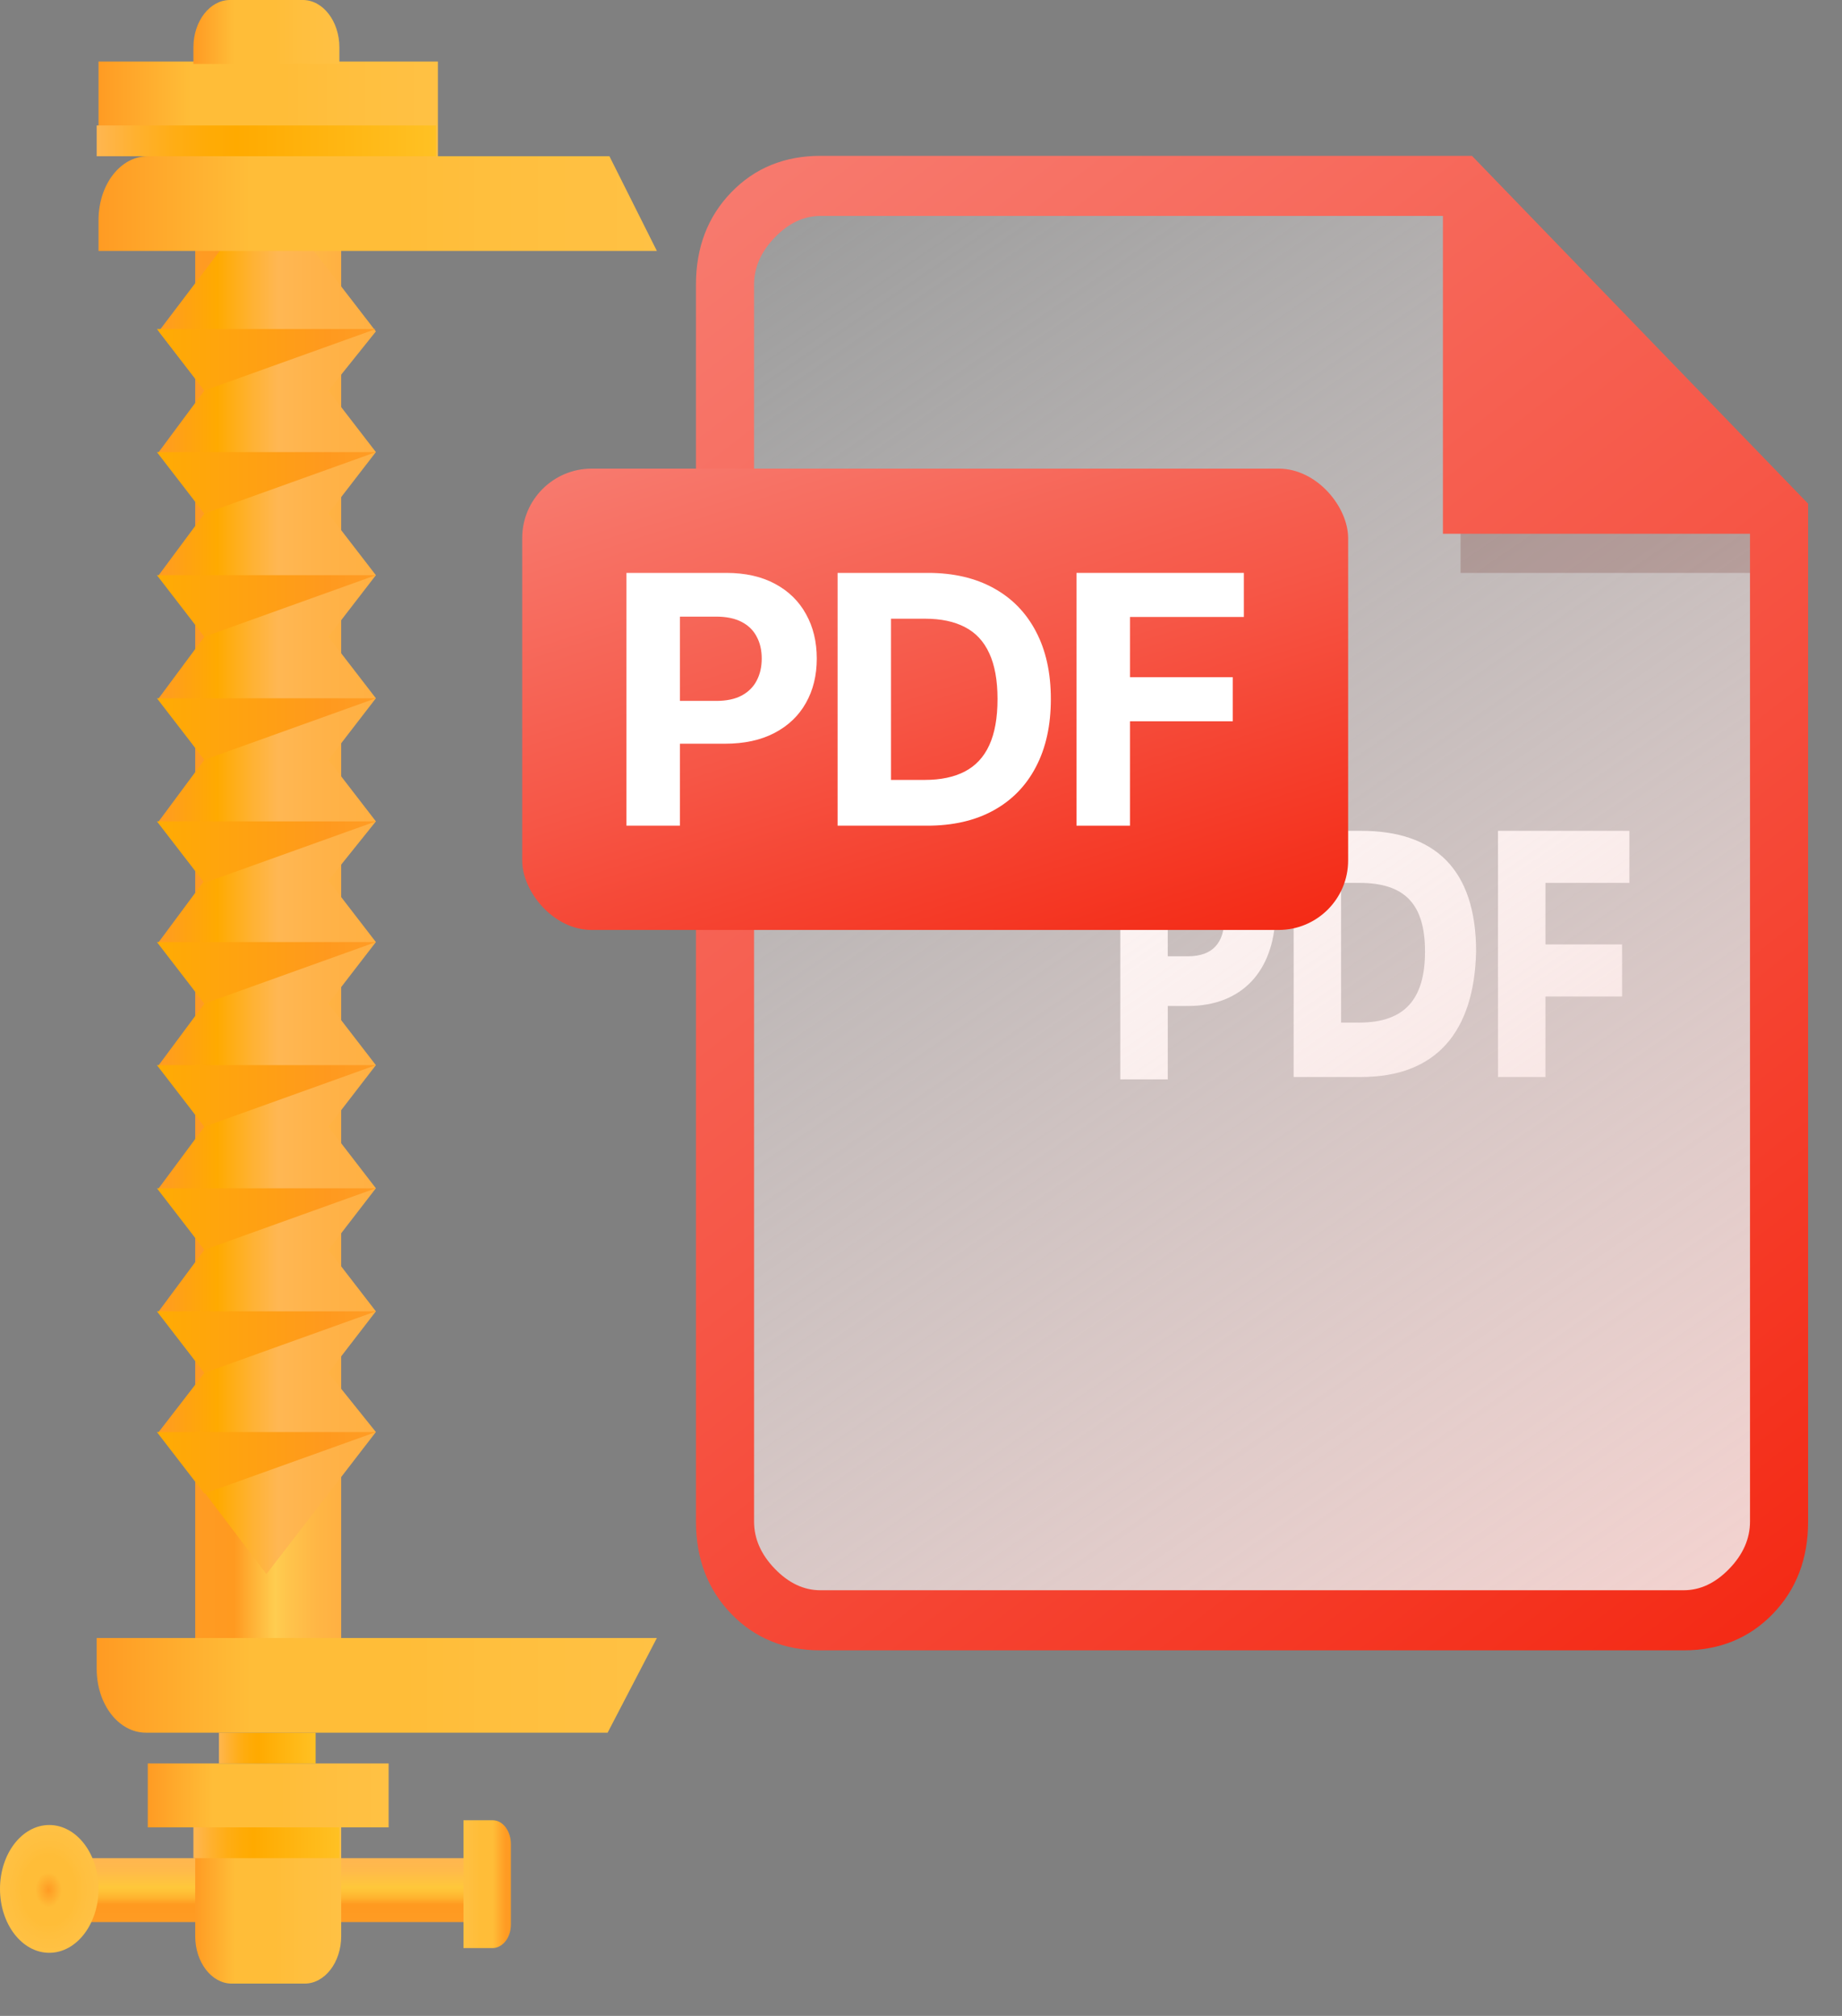 <svg width="53" height="58" viewBox="0 0 53 58" fill="none" xmlns="http://www.w3.org/2000/svg">
<rect x="0" y="0" width="53" height="58" fill="#808080" stroke="none"/>
<path d="M5.617 6.334H9.817V47.128H5.617V6.334Z" fill="url(#paint0_linear_116_1567)"/>
<path d="M9.45 11.237L10.815 9.534L7.665 5.448L4.567 9.534L5.88 11.237L4.567 13.008L5.88 14.778L4.567 16.549L5.88 18.32L4.567 20.09L5.88 21.861L4.567 23.632L5.88 25.334L4.567 27.105L5.88 28.876L4.567 30.646L5.88 32.417L4.567 34.188L5.88 35.959L4.567 37.729L5.88 39.5L4.567 41.202L7.665 45.289L10.815 41.202L9.45 39.5L10.815 37.729L9.45 35.959L10.815 34.188L9.45 32.417L10.815 30.646L9.45 28.876L10.815 27.105L9.45 25.334L10.815 23.632L9.45 21.861L10.815 20.09L9.45 18.32L10.815 16.549L9.45 14.778L10.815 13.008L9.45 11.237Z" fill="url(#paint1_linear_116_1567)"/>
<path d="M18.9 7.219H2.835V6.334C2.835 5.312 3.465 4.495 4.252 4.495H17.535L18.9 7.219Z" fill="url(#paint2_linear_116_1567)"/>
<path d="M2.835 1.771H12.6V4.495H2.835V1.771Z" fill="url(#paint3_linear_116_1567)"/>
<path d="M8.715 0H6.615C6.037 0 5.565 0.613 5.565 1.362V1.839H9.765V1.362C9.765 0.613 9.292 0 8.715 0Z" fill="url(#paint4_linear_116_1567)"/>
<path d="M2.782 3.609H12.547V4.495H2.782V3.609Z" fill="url(#paint5_linear_116_1567)"/>
<path d="M4.252 50.737H11.182V52.576H4.252V50.737Z" fill="url(#paint6_linear_116_1567)"/>
<path d="M1.417 53.461H13.965V55.3H1.417V53.461Z" fill="url(#paint7_linear_116_1567)"/>
<path d="M6.3 49.852H9.082V50.737H6.3V49.852Z" fill="url(#paint8_linear_116_1567)"/>
<path d="M17.483 49.852H4.2C3.412 49.852 2.782 49.035 2.782 48.013V47.128H18.9L17.483 49.852Z" fill="url(#paint9_linear_116_1567)"/>
<path d="M8.767 57.071H6.667C6.09 57.071 5.617 56.458 5.617 55.709V52.576H9.817V55.709C9.817 56.458 9.345 57.071 8.767 57.071Z" fill="url(#paint10_linear_116_1567)"/>
<path d="M1.417 56.185C2.2 56.185 2.835 55.362 2.835 54.346C2.835 53.331 2.2 52.508 1.417 52.508C0.635 52.508 0 53.331 0 54.346C0 55.362 0.635 56.185 1.417 56.185Z" fill="url(#paint11_radial_116_1567)"/>
<path d="M5.565 52.576H9.765V53.461H5.565V52.576Z" fill="url(#paint12_linear_116_1567)"/>
<path d="M13.335 56.049H14.175C14.438 56.049 14.7 55.777 14.7 55.368V53.053C14.7 52.712 14.49 52.371 14.175 52.371H13.335V56.049Z" fill="url(#paint13_linear_116_1567)"/>
<path d="M5.88 11.237L4.515 9.466H10.815L5.88 11.237ZM10.815 13.008H4.515L5.88 14.778L10.815 13.008ZM10.815 16.549H4.515L5.88 18.32L10.815 16.549ZM10.815 41.203H4.515L5.88 42.973L10.815 41.203ZM10.815 37.729H4.515L5.88 39.5L10.815 37.729ZM10.815 34.188H4.515L5.88 35.959L10.815 34.188ZM10.815 30.646H4.515L5.88 32.417L10.815 30.646ZM10.815 27.105H4.515L5.88 28.876L10.815 27.105ZM10.815 23.632H4.515L5.88 25.402L10.815 23.632ZM10.815 20.09H4.515L5.88 21.861L10.815 20.09Z" fill="url(#paint14_linear_116_1567)"/>
<path d="M34.178 28.944H33.6V31.055H32.235V23.904H34.23C35.858 23.904 36.697 24.79 36.697 26.356C36.645 27.922 35.752 28.944 34.178 28.944ZM34.178 25.402H33.6V27.514H34.178C34.913 27.514 35.227 27.105 35.227 26.424C35.227 25.743 34.913 25.402 34.178 25.402ZM39.165 30.987H37.222V23.904H39.165C41.265 23.904 42.472 24.994 42.472 27.377C42.42 29.693 41.318 30.987 39.165 30.987ZM39.112 25.402H38.587V29.421H39.112C40.425 29.421 41.002 28.739 41.002 27.377C41.002 26.015 40.425 25.402 39.112 25.402ZM46.883 25.402H44.468V27.173H46.672V28.671H44.468V30.987H43.102V23.904H46.883V25.402Z" fill="white"/>
<path d="M21.025 7.484C21.025 6.379 21.92 5.484 23.025 5.484H41.127C41.698 5.484 42.242 5.728 42.622 6.155L46.025 9.984L50.505 14.911C50.84 15.28 51.025 15.759 51.025 16.257V44.483C51.025 45.588 50.13 46.483 49.025 46.483H23.025C21.92 46.483 21.025 45.588 21.025 44.483V7.484Z" fill="url(#paint15_linear_116_1567)"/>
<path opacity="0.2" d="M42.025 16.483V13.483H49.025L51.025 14.483V16.483H42.025Z" fill="#67160E"/>
<path d="M23.607 47.483C22.572 47.483 21.716 47.133 21.04 46.433C20.363 45.733 20.025 44.847 20.025 43.777V8.19C20.025 7.12 20.363 6.234 21.04 5.534C21.716 4.834 22.572 4.484 23.607 4.484H42.353L52.025 14.492V43.777C52.025 44.847 51.687 45.733 51.01 46.433C50.333 47.133 49.478 47.483 48.443 47.483H23.607ZM41.517 15.357V6.213H23.607C23.129 6.213 22.692 6.419 22.294 6.831C21.896 7.243 21.697 7.696 21.697 8.19V43.777C21.697 44.271 21.896 44.724 22.294 45.136C22.692 45.548 23.129 45.754 23.607 45.754H48.443C48.92 45.754 49.358 45.548 49.756 45.136C50.154 44.724 50.353 44.271 50.353 43.777V15.357H41.517Z" fill="url(#paint16_linear_116_1567)"/>
<rect x="15.025" y="13.483" width="23.765" height="13.273" rx="2" fill="url(#paint17_linear_116_1567)"/>
<path d="M18.025 23.756V16.483H20.894C21.446 16.483 21.916 16.589 22.304 16.8C22.692 17.008 22.988 17.298 23.192 17.67C23.398 18.039 23.501 18.465 23.501 18.948C23.501 19.431 23.397 19.857 23.188 20.226C22.98 20.596 22.678 20.883 22.283 21.089C21.89 21.295 21.414 21.398 20.855 21.398H19.026V20.166H20.607C20.903 20.166 21.146 20.115 21.338 20.013C21.532 19.909 21.677 19.766 21.771 19.584C21.869 19.399 21.917 19.187 21.917 18.948C21.917 18.706 21.869 18.496 21.771 18.316C21.677 18.134 21.532 17.993 21.338 17.893C21.144 17.791 20.898 17.741 20.599 17.741H19.563V23.756H18.025Z" fill="white"/>
<path d="M26.678 23.756H24.1V16.483H26.699C27.43 16.483 28.06 16.629 28.588 16.92C29.116 17.209 29.522 17.625 29.806 18.167C30.093 18.709 30.236 19.358 30.236 20.113C30.236 20.87 30.093 21.521 29.806 22.066C29.522 22.61 29.114 23.028 28.581 23.32C28.051 23.611 27.416 23.756 26.678 23.756ZM25.637 22.439H26.614C27.068 22.439 27.451 22.358 27.761 22.197C28.073 22.034 28.308 21.782 28.464 21.441C28.622 21.098 28.702 20.655 28.702 20.113C28.702 19.575 28.622 19.136 28.464 18.795C28.308 18.454 28.075 18.203 27.764 18.043C27.454 17.881 27.072 17.801 26.617 17.801H25.637V22.439Z" fill="white"/>
<path d="M30.975 23.756V16.483H35.79V17.751H32.513V19.484H35.471V20.752H32.513V23.756H30.975Z" fill="white"/>
<defs>
<linearGradient id="paint0_linear_116_1567" x1="5.612" y1="26.731" x2="9.805" y2="26.731" gradientUnits="userSpaceOnUse">
<stop stop-color="#FF9B23"/>
<stop offset="0.271" stop-color="#FF9A20"/>
<stop offset="0.362" stop-color="#FFAC31"/>
<stop offset="0.549" stop-color="#FFCD50"/>
<stop offset="0.625" stop-color="#FFC54C"/>
<stop offset="0.835" stop-color="#FFB645"/>
<stop offset="1" stop-color="#FFB042"/>
</linearGradient>
<linearGradient id="paint1_linear_116_1567" x1="4.543" y1="25.368" x2="10.832" y2="25.368" gradientUnits="userSpaceOnUse">
<stop stop-color="#FF9B23"/>
<stop offset="0.271" stop-color="#FFAA00"/>
<stop offset="0.429" stop-color="#FFB232"/>
<stop offset="0.549" stop-color="#FFB753"/>
<stop offset="0.772" stop-color="#FFB248"/>
<stop offset="1" stop-color="#FFB042"/>
</linearGradient>
<linearGradient id="paint2_linear_116_1567" x1="2.817" y1="5.857" x2="18.882" y2="5.857" gradientUnits="userSpaceOnUse">
<stop stop-color="#FF9B23"/>
<stop offset="0.274" stop-color="#FFBD38"/>
<stop offset="0.547" stop-color="#FFBD38"/>
<stop offset="0.717" stop-color="#FFBF3E"/>
<stop offset="1" stop-color="#FFC144"/>
</linearGradient>
<linearGradient id="paint3_linear_116_1567" x1="2.817" y1="3.133" x2="12.582" y2="3.133" gradientUnits="userSpaceOnUse">
<stop stop-color="#FF9B23"/>
<stop offset="0.274" stop-color="#FFBD38"/>
<stop offset="0.547" stop-color="#FFBD38"/>
<stop offset="0.717" stop-color="#FFBF3E"/>
<stop offset="1" stop-color="#FFC144"/>
</linearGradient>
<linearGradient id="paint4_linear_116_1567" x1="5.591" y1="0.919" x2="9.784" y2="0.919" gradientUnits="userSpaceOnUse">
<stop stop-color="#FF9B23"/>
<stop offset="0.274" stop-color="#FFBD38"/>
<stop offset="0.547" stop-color="#FFBD38"/>
<stop offset="0.717" stop-color="#FFBF3E"/>
<stop offset="1" stop-color="#FFC144"/>
</linearGradient>
<linearGradient id="paint5_linear_116_1567" x1="2.796" y1="4.052" x2="12.58" y2="4.052" gradientUnits="userSpaceOnUse">
<stop stop-color="#FFB650"/>
<stop offset="0.111" stop-color="#FFB130"/>
<stop offset="0.225" stop-color="#FFAD15"/>
<stop offset="0.328" stop-color="#FFAB06"/>
<stop offset="0.408" stop-color="#FFAA00"/>
<stop offset="1" stop-color="#FFC124"/>
</linearGradient>
<linearGradient id="paint6_linear_116_1567" x1="4.235" y1="51.657" x2="11.182" y2="51.657" gradientUnits="userSpaceOnUse">
<stop stop-color="#FF9B23"/>
<stop offset="0.274" stop-color="#FFBD38"/>
<stop offset="0.547" stop-color="#FFBD38"/>
<stop offset="0.717" stop-color="#FFBF3E"/>
<stop offset="1" stop-color="#FFC144"/>
</linearGradient>
<linearGradient id="paint7_linear_116_1567" x1="7.691" y1="55.293" x2="7.691" y2="53.471" gradientUnits="userSpaceOnUse">
<stop stop-color="#FF9B23"/>
<stop offset="0.273" stop-color="#FF9A20"/>
<stop offset="0.373" stop-color="#FFB22E"/>
<stop offset="0.472" stop-color="#FFC137"/>
<stop offset="0.549" stop-color="#FFC73A"/>
<stop offset="0.556" stop-color="#FFC73B"/>
<stop offset="0.805" stop-color="#FFBA4A"/>
<stop offset="1" stop-color="#FFB650"/>
</linearGradient>
<linearGradient id="paint8_linear_116_1567" x1="6.29" y1="50.294" x2="9.086" y2="50.294" gradientUnits="userSpaceOnUse">
<stop stop-color="#FFB650"/>
<stop offset="0.111" stop-color="#FFB130"/>
<stop offset="0.225" stop-color="#FFAD15"/>
<stop offset="0.328" stop-color="#FFAB06"/>
<stop offset="0.408" stop-color="#FFAA00"/>
<stop offset="1" stop-color="#FFC124"/>
</linearGradient>
<linearGradient id="paint9_linear_116_1567" x1="2.817" y1="48.49" x2="18.89" y2="48.49" gradientUnits="userSpaceOnUse">
<stop stop-color="#FF9B23"/>
<stop offset="0.274" stop-color="#FFBD38"/>
<stop offset="0.547" stop-color="#FFBD38"/>
<stop offset="0.717" stop-color="#FFBF3E"/>
<stop offset="1" stop-color="#FFC144"/>
</linearGradient>
<linearGradient id="paint10_linear_116_1567" x1="5.612" y1="54.823" x2="9.805" y2="54.823" gradientUnits="userSpaceOnUse">
<stop stop-color="#FF9B23"/>
<stop offset="0.274" stop-color="#FFBD38"/>
<stop offset="0.547" stop-color="#FFBD38"/>
<stop offset="0.717" stop-color="#FFBF3E"/>
<stop offset="1" stop-color="#FFC144"/>
</linearGradient>
<radialGradient id="paint11_radial_116_1567" cx="0" cy="0" r="1" gradientUnits="userSpaceOnUse" gradientTransform="translate(1.398 54.377) scale(1.398 1.813)">
<stop stop-color="#FF9B23"/>
<stop offset="0.274" stop-color="#FFBD38"/>
<stop offset="0.547" stop-color="#FFBD38"/>
<stop offset="0.717" stop-color="#FFBF3E"/>
<stop offset="1" stop-color="#FFC144"/>
</radialGradient>
<linearGradient id="paint12_linear_116_1567" x1="5.591" y1="53.019" x2="9.784" y2="53.019" gradientUnits="userSpaceOnUse">
<stop stop-color="#FFB650"/>
<stop offset="0.111" stop-color="#FFB130"/>
<stop offset="0.225" stop-color="#FFAD15"/>
<stop offset="0.328" stop-color="#FFAB06"/>
<stop offset="0.408" stop-color="#FFAA00"/>
<stop offset="1" stop-color="#FFC124"/>
</linearGradient>
<linearGradient id="paint13_linear_116_1567" x1="14.554" y1="54.21" x2="13.189" y2="54.21" gradientUnits="userSpaceOnUse">
<stop stop-color="#FF9B23"/>
<stop offset="0.274" stop-color="#FFBD38"/>
<stop offset="0.547" stop-color="#FFBD38"/>
<stop offset="0.717" stop-color="#FFBF3E"/>
<stop offset="1" stop-color="#FFC144"/>
</linearGradient>
<linearGradient id="paint14_linear_116_1567" x1="4.543" y1="26.22" x2="10.832" y2="26.22" gradientUnits="userSpaceOnUse">
<stop stop-color="#FFAB03"/>
<stop offset="0.781" stop-color="#FF991E"/>
<stop offset="0.809" stop-color="#FF9A1F"/>
<stop offset="0.999" stop-color="#FF9C25"/>
</linearGradient>
<linearGradient id="paint15_linear_116_1567" x1="21.525" y1="4.984" x2="49.525" y2="45.983" gradientUnits="userSpaceOnUse">
<stop stop-color="white" stop-opacity="0.2"/>
<stop offset="1" stop-color="#F3D2CF"/>
</linearGradient>
<linearGradient id="paint16_linear_116_1567" x1="25.584" y1="1.684" x2="56.968" y2="42.135" gradientUnits="userSpaceOnUse">
<stop stop-color="#F77A6E"/>
<stop offset="0.495" stop-color="#F65646"/>
<stop offset="1" stop-color="#F42A15"/>
</linearGradient>
<linearGradient id="paint17_linear_116_1567" x1="19.154" y1="12.619" x2="24.996" y2="30.737" gradientUnits="userSpaceOnUse">
<stop stop-color="#F77A6E"/>
<stop offset="0.495" stop-color="#F65646"/>
<stop offset="1" stop-color="#F42A15"/>
</linearGradient>
</defs>
</svg>

